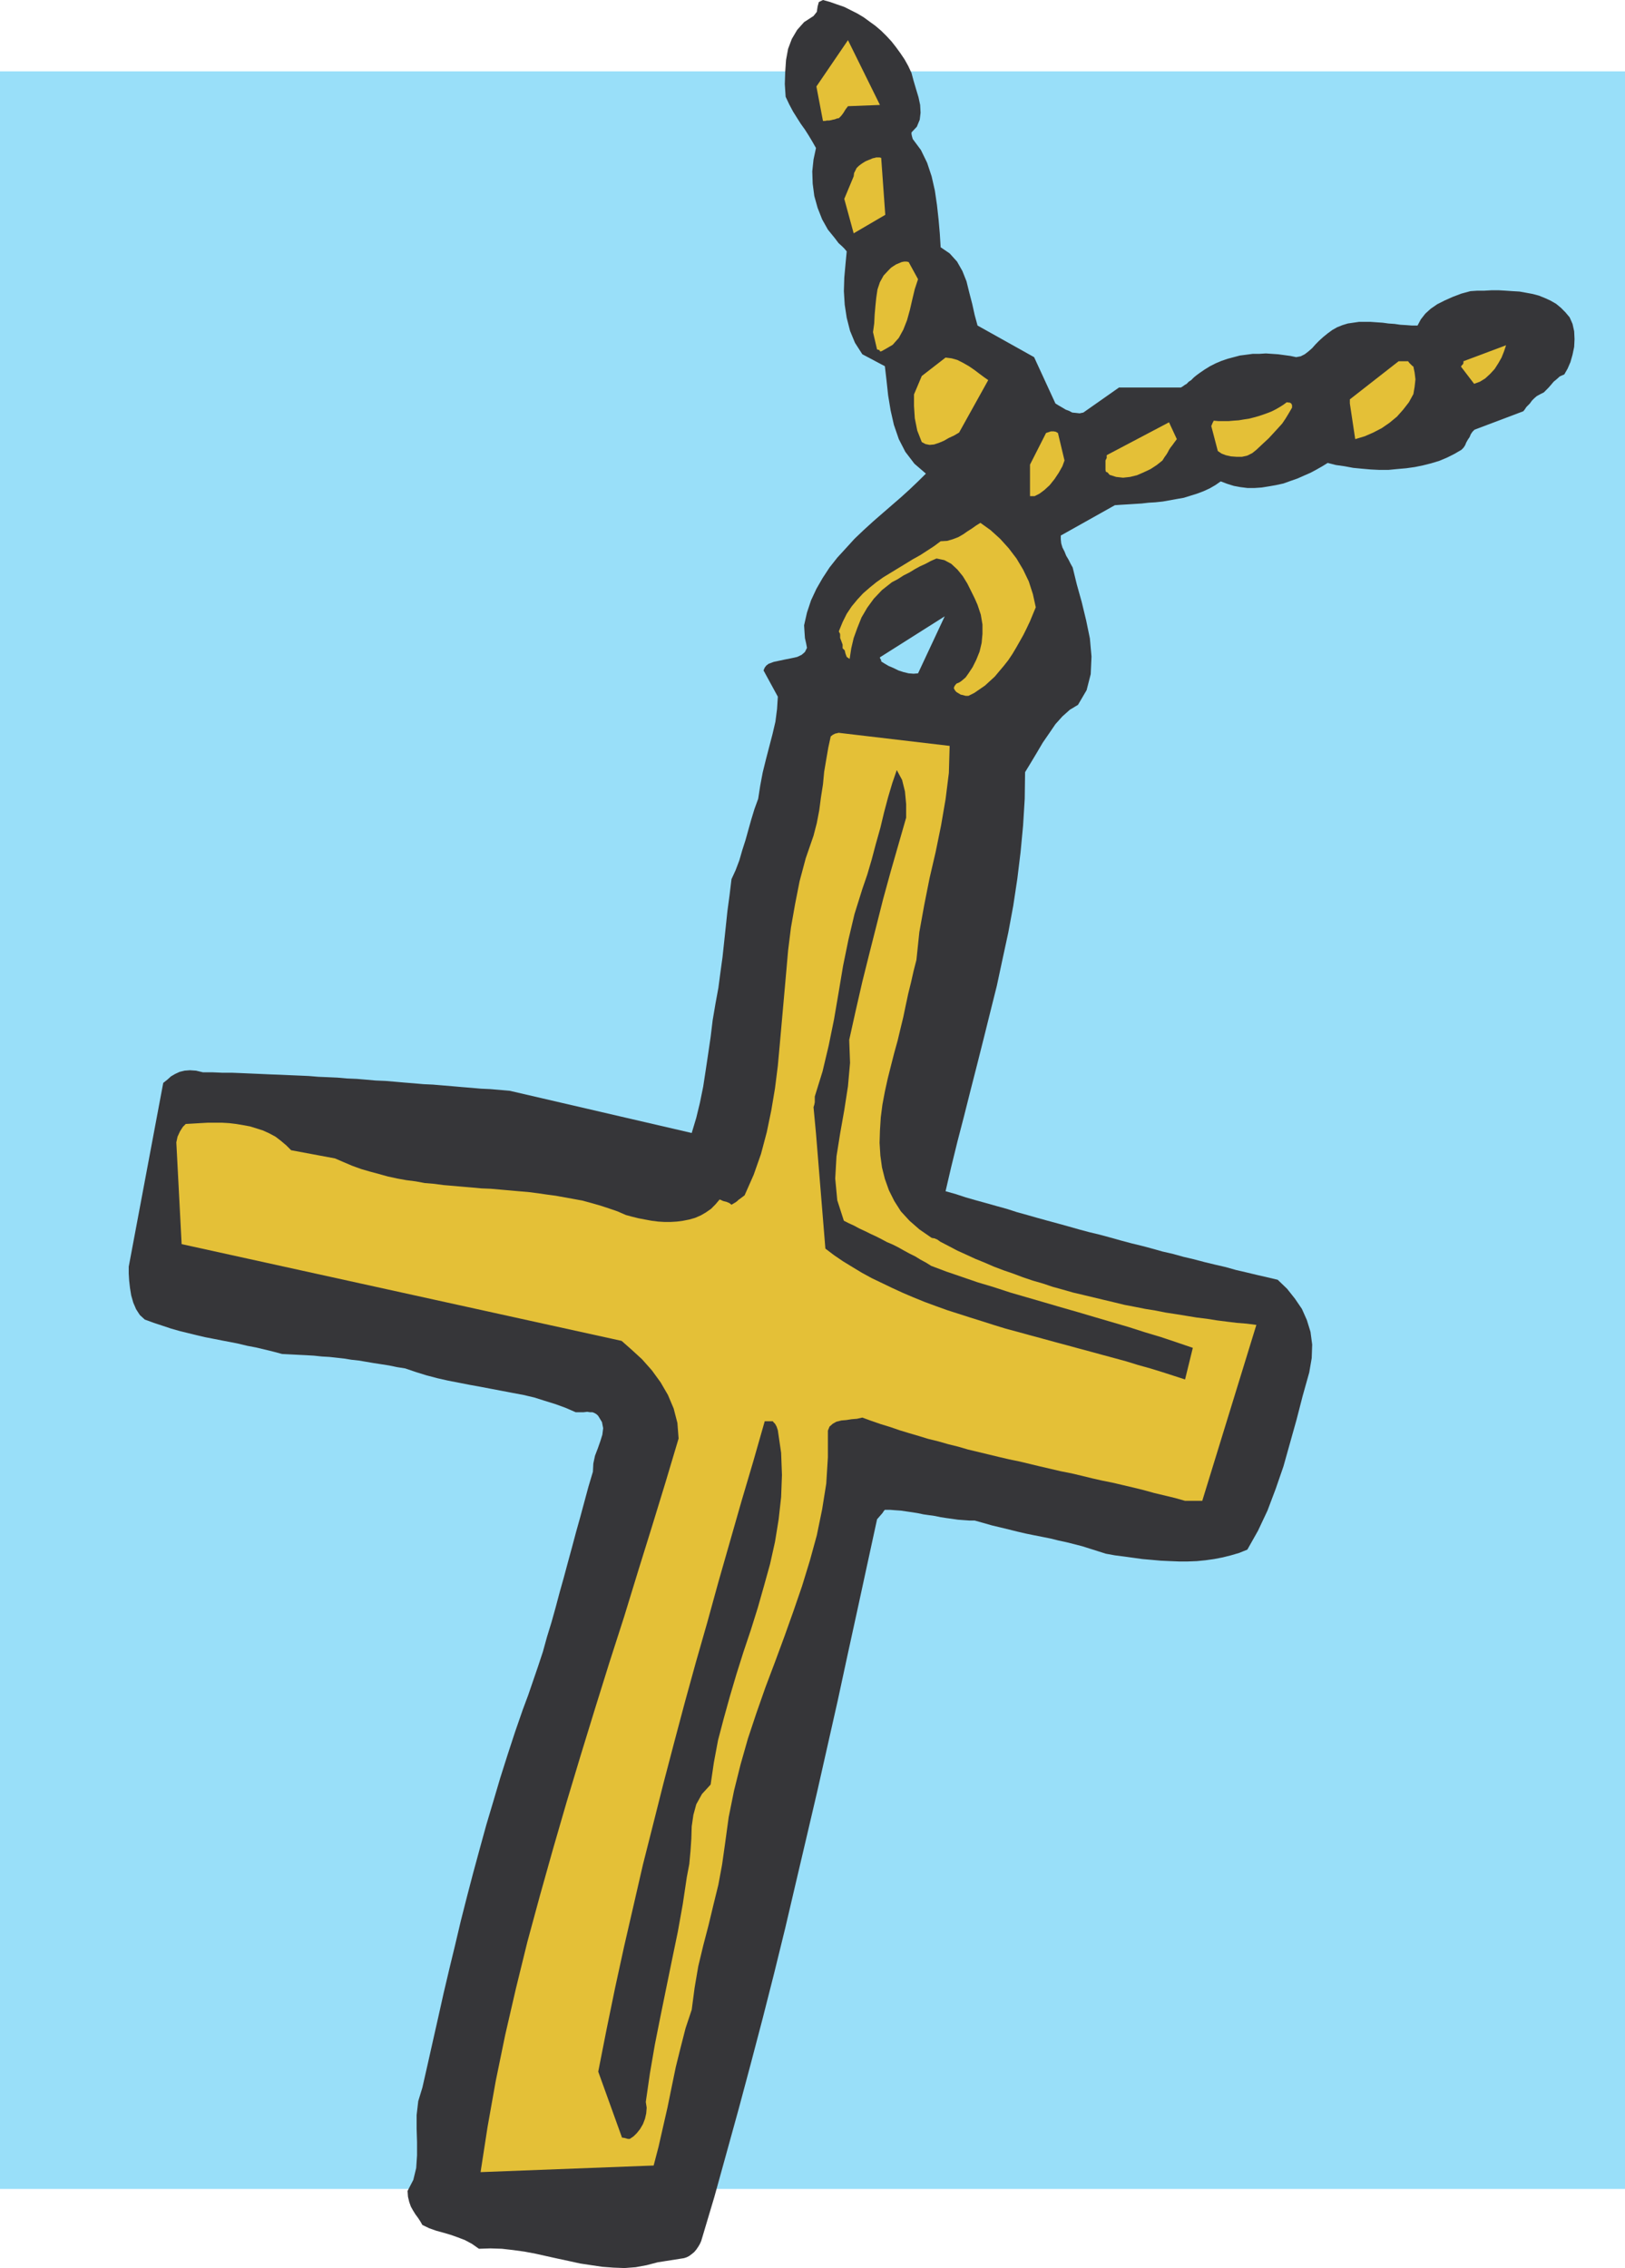 <svg xmlns="http://www.w3.org/2000/svg" width="136.578" height="190.613"><path fill="#99dff9" d="M136.578 183.965H0V5.996h136.578v177.969"/><path fill="#363639" d="M10.82 106.453v.586l.036.59.07.617.101.621.176.617.238.551.313.485.414.378.754.278.726.238.723.242.727.207.718.176.696.172.718.168.727.14.688.137.726.137.688.137.722.175.723.137.723.172.726.176.758.203.691.035.684.035.66.032.652.039.657.07.62.035.618.067.621.07.621.101.621.067.621.105.618.106.66.101.652.102.652.137.692.109.898.305.89.277.9.238.929.211.898.172.895.176.93.168.898.172.93.176.894.171.895.168.898.211.864.274.894.277.86.313.863.375h.656l.309-.036.242.036h.207l.172.07.172.105.136.137.313.516.101.515-.07.551-.172.55-.207.59-.238.622-.14.652-.036.692-.379 1.273-.687 2.547-.348 1.242-.34 1.277-.348 1.274-.343 1.277-.348 1.238-.34 1.278-.347 1.242-.38 1.238-.343 1.242-.41 1.239-.828 2.414-.45 1.207-.656 1.894-.62 1.895-.622 1.96-.582 1.97-.586 1.964-.55 2-.552 2.032-.523 2-.516 2.03-.48 2.032-.484 2-.48 2.035-.446 2-.45 1.996-.449 2-.445 1.965-.348 1.137-.136 1.172v1.137l.035 1.136v1.106l-.07 1.066-.243 1-.484.93.035.484.106.446.136.382.172.309.211.344.203.273.207.313.176.308.582.278.586.207.621.171.586.172.586.207.621.239.582.312.59.414.965-.031.96.031.934.106.965.133.93.175.93.207.933.207.965.207.93.204.93.14.93.137.933.07.93.035.93-.07.933-.172.925-.242 2.207-.348.207-.066.208-.102.238-.171.21-.176.173-.203.168-.246.14-.239.106-.238 1.101-3.691 1.031-3.723 1.036-3.754 1.004-3.754.996-3.793.964-3.793.93-3.789.895-3.824.898-3.824.895-3.828.863-3.825.863-3.828.824-3.824.829-3.793.828-3.82.824-3.793.242-.278.207-.238.14-.21.067-.067h.45l.449.035.445.031.48.07.485.07.445.071.484.102.485.07.48.066.485.102.48.074.485.066.48.07.484.036.48.035h.45l.727.203.722.207.723.172.723.176.691.172.723.168.687.14.692.137.687.137.691.172.653.14.687.172.66.172.653.207.656.207.652.207.758.137.793.102.762.105.754.105.797.07.754.067.761.035.754.031h.762l.758-.03.722-.071.727-.102.723-.14.687-.172.692-.203.687-.278.895-1.586.796-1.69.688-1.821.656-1.899 1.102-3.93.515-2 .551-1.964.207-1.203.04-1.137-.141-1.07-.309-1-.414-.93-.586-.86-.656-.828-.793-.761-.86-.203-.898-.207-.863-.207-.895-.207-.86-.243-.898-.207-.859-.207-.898-.238-.895-.21-.863-.24-.895-.206-.86-.242-.898-.239-.863-.21-.894-.239-.86-.242-.898-.242-.863-.207-.895-.239-.863-.246-.86-.238-.894-.242-.863-.238-.864-.247-.86-.238-.859-.277-.863-.238-.863-.243-.863-.238-.86-.246-.828-.273-.86-.243.481-2.066.516-2.102.555-2.14.546-2.168.555-2.172.555-2.203.55-2.211.551-2.203.48-2.242.485-2.243.414-2.234.344-2.277.273-2.243.211-2.234.137-2.242.031-2.238.485-.797.515-.86.485-.824.55-.797.516-.758.586-.652.621-.555.688-.414.726-1.238.344-1.344.066-1.48-.136-1.52-.313-1.515-.375-1.551-.414-1.484-.344-1.41-.172-.31-.175-.347-.203-.344-.137-.343-.176-.344-.102-.348-.035-.344v-.308l4.547-2.55.516-.036.59-.035.55-.035.586-.036.586-.066.582-.035.625-.067 1.172-.21.582-.102.551-.172.555-.172.55-.207.52-.238.48-.277.45-.313.55.207.551.172.551.102.586.074h.621l.586-.04.621-.1.582-.102.625-.137.586-.211.582-.203.555-.246.55-.239.516-.277.48-.273.45-.278.691.176.723.102.727.136.718.07.762.067.723.035h.758l.722-.07.762-.067.723-.101.687-.14.691-.173.684-.207.66-.277.617-.309.586-.343.176-.172.137-.207.101-.242.137-.243.14-.203.102-.246.137-.203.176-.176 4.101-1.55.137-.172.106-.168.136-.141.172-.172.172-.242.207-.207.203-.172.313-.172.277-.137.207-.207.203-.207.211-.242.203-.242.246-.203.274-.246.379-.168.277-.485.238-.55.176-.621.137-.657.031-.652-.031-.656-.137-.621-.242-.551-.348-.414-.375-.38-.414-.343-.484-.277-.446-.203-.519-.211-.516-.137-.55-.102-.555-.101-.586-.035-.582-.04-.59-.035h-.582l-.625.036h-.586l-.582.039-.762.207-.722.273-.692.309-.617.312-.55.38-.45.41-.379.484-.273.515h-.485l-.449-.035-.515-.031-.481-.07-.52-.036-.48-.066-.516-.035-.484-.035h-1l-.48.07-.45.066-.449.137-.445.176-.418.238-.379.278-.379.308-.344.313-.308.312-.274.309-.312.273-.313.242-.34.172-.382.07-.48-.101-.516-.07-.52-.07-1.031-.071-.555.035h-.55l-.52.07-.551.07-1.031.274-.52.176-.48.203-.485.246-.445.274-.45.308-.277.207-.207.172-.203.207-.21.137-.169.176-.175.101-.137.102-.172.105h-5.203l-3 2.106-.313.066-.304-.035-.313-.031-.277-.145-.274-.101-.277-.168-.309-.176-.277-.172-1.793-3.894-4.754-2.657-.242-.89-.207-.934-.242-.93-.238-.964-.344-.864-.45-.793-.62-.687-.758-.516-.07-1.137-.102-1.175-.137-1.239-.176-1.207-.273-1.203-.379-1.14-.52-1.07-.69-.93-.067-.239-.036-.175v-.137l.45-.48.242-.587.07-.585-.035-.657-.14-.652-.208-.691-.203-.688-.176-.656-.273-.586-.309-.555-.347-.515-.375-.516-.38-.484-.413-.446-.45-.445-.484-.414-.48-.348-.52-.379-.515-.308L70.96.582l-.59-.203-.586-.207L69.168 0l-.348.172-.101.375-.067.449-.277.348-.793.515-.582.653-.45.761-.312.829-.172.93-.07 1-.035 1.03.07 1.07.309.653.312.586.348.555.305.48.347.485.309.484.309.516.312.55-.207.965-.105 1 .035 1.031.136 1.036.278.996.379.965.484.863.586.722.313.415.269.242.211.207.203.242-.101 1.066-.102 1.137-.035 1.14.07 1.137.168 1.102.281 1.102.414 1 .618.964 1.894 1.004.14 1.203.134 1.243.21 1.273.274 1.207.414 1.203.55 1.07.762.997.965.832-.66.652-.687.656-.758.688-.758.656-.793.687-.789.688-.797.727-.758.722-.722.793-.727.793-.652.828-.586.895-.516.898-.45.965-.343 1.031-.242 1.07.035.551.035.516.102.45.07.378-.172.344-.277.242-.375.176-.45.101-.519.102-.48.102-.52.109-.445.168-.04.035-.136.102-.137.175-.101.239 1.203 2.207-.066 1.035-.137 1.066-.242 1.035-.555 2.133-.273 1.106-.207 1.101-.172 1.106-.313.86-.273.898-.242.863-.239.855-.277.864-.238.828-.313.828-.348.758-.167 1.379-.176 1.308L61 77.883l-.273 2.554-.176 1.274-.172 1.309-.242 1.312-.239 1.41-.171 1.41-.207 1.414-.207 1.38-.211 1.378-.274 1.348-.308 1.27-.383 1.277-15.297-3.547-.797-.07-.824-.07-.793-.036-.793-.07-.824-.067-.797-.07-.793-.066-.824-.07-.793-.036-.793-.07-.825-.066-.796-.07-.793-.067-.825-.035-.793-.07-.797-.067-.824-.035-.793-.07-.793-.036-.824-.035-.797-.066-.793-.035-.824-.035-.793-.036-.828-.03-.793-.036-.824-.035-.797-.035-.79-.032h-.827l-.79-.035h-.827l-.586-.14-.52-.035-.445.035-.414.101-.38.176-.347.203-.308.278-.344.273-2.899 15.441"/><path fill="#e4c037" d="m14.82 96.012.446 8.547 36.98 8.132.863.762.86.79.824.929.727 1 .62 1.066.481 1.14.313 1.208.101 1.309-1.101 3.687-1.141 3.723-1.168 3.757-1.172 3.825-1.242 3.86-1.203 3.858-1.207 3.93-1.172 3.895-1.14 3.93-1.102 3.925-1.067 3.93-.965 3.93-.898 3.894-.793 3.86-.687 3.859-.586 3.793 14.547-.555.414-1.586.375-1.652.378-1.656.344-1.688.348-1.691.41-1.653.414-1.617.516-1.55.246-1.864.305-1.789.414-1.727.449-1.722.414-1.727.414-1.683.312-1.692.239-1.687.312-2.278.45-2.234.55-2.207.617-2.172.723-2.172.762-2.172.793-2.101.789-2.137.762-2.137.722-2.101.656-2.137.586-2.137.446-2.172.347-2.168.137-2.207v-2.242l.137-.343.277-.243.309-.172.414-.101.414-.035.445-.07.45-.036.449-.101.757.277.793.274.793.242.79.273.796.242.828.243.79.242.828.203.863.246.824.203.828.242 1.727.414.855.207.864.203.863.176.863.207.86.207.894.207.863.203.899.176.86.203.858.211.895.203.863.172.899.211.863.203.855.211.864.239 1.726.414.864.242h1.445l4.547-14.785-.828-.106-.828-.066-.825-.102-.828-.105-.86-.137-.859-.105-.828-.137-.863-.14-.898-.137-.864-.172-.855-.137-.863-.172-.899-.172-.86-.21-.859-.204-1.726-.414-.863-.203-.86-.246-.86-.238-.827-.278-.828-.238-.825-.277-.828-.313-.797-.273-.824-.313-.793-.344-.762-.308-.754-.348-.761-.344-.719-.379-.727-.378-.238-.172-.246-.106-.203-.031-.07-.035-.996-.688-.829-.726-.726-.79-.55-.863-.45-.898-.344-.965-.242-.965-.137-1-.066-1.066.031-1.031.07-1.11.137-1.066.207-1.102.242-1.101.278-1.106.273-1.066.277-1 .239-1 .242-1 .207-.996.207-.965.238-.965.211-.934.238-.93.246-2.343.41-2.273.446-2.243.52-2.242.449-2.199.379-2.21.277-2.204.066-2.274-9.336-1.101-.109.031-.172.035-.203.102-.176.137-.203.933-.172.996-.176 1.04-.101 1.066-.172 1.101-.14 1.07-.204 1.067-.277 1.07-.656 1.899-.516 1.93-.379 1.925-.347 1.969-.239 1.926-.172 1.965-.515 5.789-.176 1.93-.238 1.894-.313 1.863-.379 1.828-.484 1.825-.617 1.757-.762 1.723-.137.105-.273.204-.106.074-.101.101-.137.102-.172.102-.176.105-.168-.137-.246-.105-.273-.067-.309-.136-.347.41-.375.379-.45.312-.414.239-.484.21-.48.137-.516.102-.52.07-.515.031h-.551l-.52-.031-.55-.07-.551-.102-.55-.105-.552-.137-.515-.14-.696-.305-.718-.246-.727-.239-.723-.207-.757-.207-.758-.14-.762-.137-.754-.137-.762-.101-.753-.11-.793-.101-.797-.067-.79-.07-.761-.066-.79-.07-.792-.032-.797-.074-.79-.067-.792-.07-.793-.066-.793-.106-.793-.066-.754-.14-.797-.102-.758-.137-.792-.172-.758-.21-.758-.204-.723-.21-.758-.274-.726-.309-.723-.312-3.687-.688-.414-.414-.45-.379-.449-.344-.515-.277-.516-.238-.55-.176-.552-.172-.55-.101-.621-.106-.586-.07-.586-.035h-1.24l-.625.035-.586.035-.617.035-.242.242-.242.38-.207.448-.102.48"/><path fill="#363639" d="m50.281 174.105 2 5.551h.067l.175.031.239.07h.176l.308-.21.277-.274.274-.343.242-.414.172-.45.102-.449.039-.48-.075-.485.348-2.41.414-2.41.48-2.414.485-2.379.48-2.344.485-2.344.414-2.308.34-2.274.21-1.105.102-1.102.07-1.03.032-1.036.14-.965.243-.894.48-.864.727-.793.273-1.859.348-1.863.48-1.828.516-1.86.55-1.86.586-1.859.625-1.863.583-1.86.519-1.827.516-1.86.414-1.859.308-1.898.207-1.864.07-1.86-.07-1.862-.277-1.895-.102-.309-.136-.242-.14-.136-.036-.07h-.688l-.964 3.378-1 3.38-.965 3.378-.965 3.375-.93 3.379-.965 3.375-.93 3.375-.898 3.379-.894 3.41-.86 3.414-.863 3.41-.793 3.45-.793 3.445-.758 3.48-.722 3.516-.692 3.515M68.375 93.05l.207 2.204.79 9.683.726.551.757.516.793.484.793.48.825.45 1.726.828.899.414.894.38.93.378.93.344.964.347 1.93.618.996.312.969.309 1 .308 1.035.278 1 .277 1.031.277 1 .274 1.035.277.997.273 1.035.278 1 .273 1.031.278 1 .273 1 .309 1.004.28.996.306.969.312.965.313.652-2.657-1.313-.449-1.343-.45-1.375-.413-1.38-.442-2.827-.828-1.414-.418-1.446-.414-1.414-.414-2.828-.82-1.375-.45-1.379-.413-1.308-.45-1.313-.449-1.273-.48-.446-.278-.449-.242-.45-.277-.48-.238-.449-.243-.484-.273-.48-.242-.485-.207-.45-.242-.48-.243-.449-.207-.48-.238-.45-.207-.449-.242-.45-.207-.41-.207-.554-1.719-.172-1.828.106-1.863.308-1.93.348-1.965.309-2 .175-1.965-.07-1.93.55-2.48.552-2.41.586-2.348.585-2.308.582-2.305.625-2.277 1.305-4.547v-1.14l-.101-1.067-.239-.965-.449-.828-.379 1.105-.347 1.168-.34 1.278-.313 1.308-.379 1.344-.347 1.312-.375 1.274-.414 1.207-.657 2.101-.515 2.172-.45 2.203-.375 2.243-.382 2.238-.45 2.207-.515 2.168-.653 2.105v.485l-.039.203-.066.21"/><path fill="#e4c037" d="m68.617 7.27.551 2.894h.172l.172-.035h.172l.171-.031.141-.036.172-.035.168-.066.176-.035.207-.211.176-.239.168-.277.207-.273 2.687-.106-2.687-5.445-2.653 3.894m1.996 46.114v.238l.106.277.101.278v.308l.176.172.066.278.102.277.246.168.137-.895.203-.863.312-.86.344-.863.485-.828.55-.754.688-.726.828-.653.52-.277.48-.308.484-.243.446-.273.449-.246.45-.203.448-.242.48-.208.653.137.586.313.516.48.449.551.383.621.308.617.309.625.242.551.274.824.14.828v.793l-.07.758-.172.727-.277.687-.309.621-.344.52-.242.34-.242.21-.172.137-.172.102-.172.066-.101.11-.07.101-.067.168.066.14.07.106.102.102.172.101.172.106.172.035.242.066h.242l.48-.242.9-.617.827-.758.375-.449.38-.45.382-.484.344-.515.308-.516.313-.55.309-.551.273-.551.277-.586.243-.59.242-.582-.242-1.105-.344-1.067-.48-1-.555-.93-.657-.863-.718-.793-.797-.722-.86-.618-.382.239-.34.242-.38.242-.347.242-.414.239-.45.171-.48.141-.55.031-.555.414-.582.38-.586.378-.625.348-.617.379-.617.375-.622.379-.625.382-.582.414-.55.446-.555.484-.48.516-.485.586-.414.62-.344.692-.308.754v.07l.07.106.031.101v.07m.347-36.667.79 2.894 2.656-1.554-.343-4.785-.137-.04h-.278l-.136.04-.172.035-.14.066-.173.067-.172.07-.14.066-.172.106-.207.14-.172.137-.172.172-.101.207-.106.207-.035.277-.79 1.895m2.415 11.199.34 1.45.21.066.032.101h.105l.309-.168.656-.383.516-.582.379-.691.312-.793.239-.86.207-.898.207-.863.273-.828-.789-1.442-.176-.039h-.203l-.207.04-.242.101-.238.102-.211.136-.203.137-.176.176-.45.48-.308.555-.207.617-.102.692-.07.687-.066.762-.036.718-.101.727"/><path fill="#99dff9" d="M73.957 55.242v.07l.07.102.036.102v.074l.273.172.344.203.414.176.414.203.414.136.45.11.413.031.375-.031 2.242-4.793-5.445 3.445"/><path fill="#e4c037" d="M76.82 33.148v.965l.067 1.04.207 1.034.379.965.312.168.34.07.379-.035.414-.136.418-.176.414-.238.445-.207.414-.243 2.45-4.41-.348-.242-.414-.309-.414-.312-.445-.305-.485-.277-.484-.246-.48-.137-.516-.066-2 1.55-.653 1.547m9.75 5.899v2.652h.383l.41-.207.414-.308.45-.414.414-.52.343-.516.309-.55.176-.485-.551-2.308-.176-.102-.172-.035h-.242l-.41.137-1.348 2.656m6.344-.347v.792l.031.14.035.036.102.031.176.207.55.176.586.066.586-.066.586-.145.551-.238.586-.277.52-.34.48-.383.172-.277.172-.239.105-.175.102-.203.137-.207.136-.172.176-.243.207-.277-.656-1.414-5.238 2.762v.238l-.036.07-.066.137m8.891-2.894.55 2.101.31.211.347.137.445.101.48.036h.45l.449-.102.414-.207.344-.277.55-.516.485-.45.414-.448.379-.414.344-.38.277-.41.273-.449.278-.48v-.211l-.07-.137-.102-.066-.277-.035-.274.203-.277.176-.348.203-.34.172-.347.14-.38.137-.413.137-.38.105-.41.106-.449.066-.414.07-.449.031-.414.036h-.828l-.41-.036-.035.07-.07.138-.071.175-.031.067m11.648-1.895.45 2.996.792-.238.723-.313.723-.378.652-.45.621-.515.52-.586.48-.617.379-.692.105-.62.067-.618-.067-.555-.105-.515-.102-.07-.101-.102-.14-.137-.102-.14h-.797l-4.098 3.203v.347m9.337-3.101 1.108 1.449.48-.176.446-.273.414-.38.38-.413.312-.485.273-.48.207-.52.172-.515L123 30.359v.141l-.035.102-.07.066-.106.14"/></svg>
